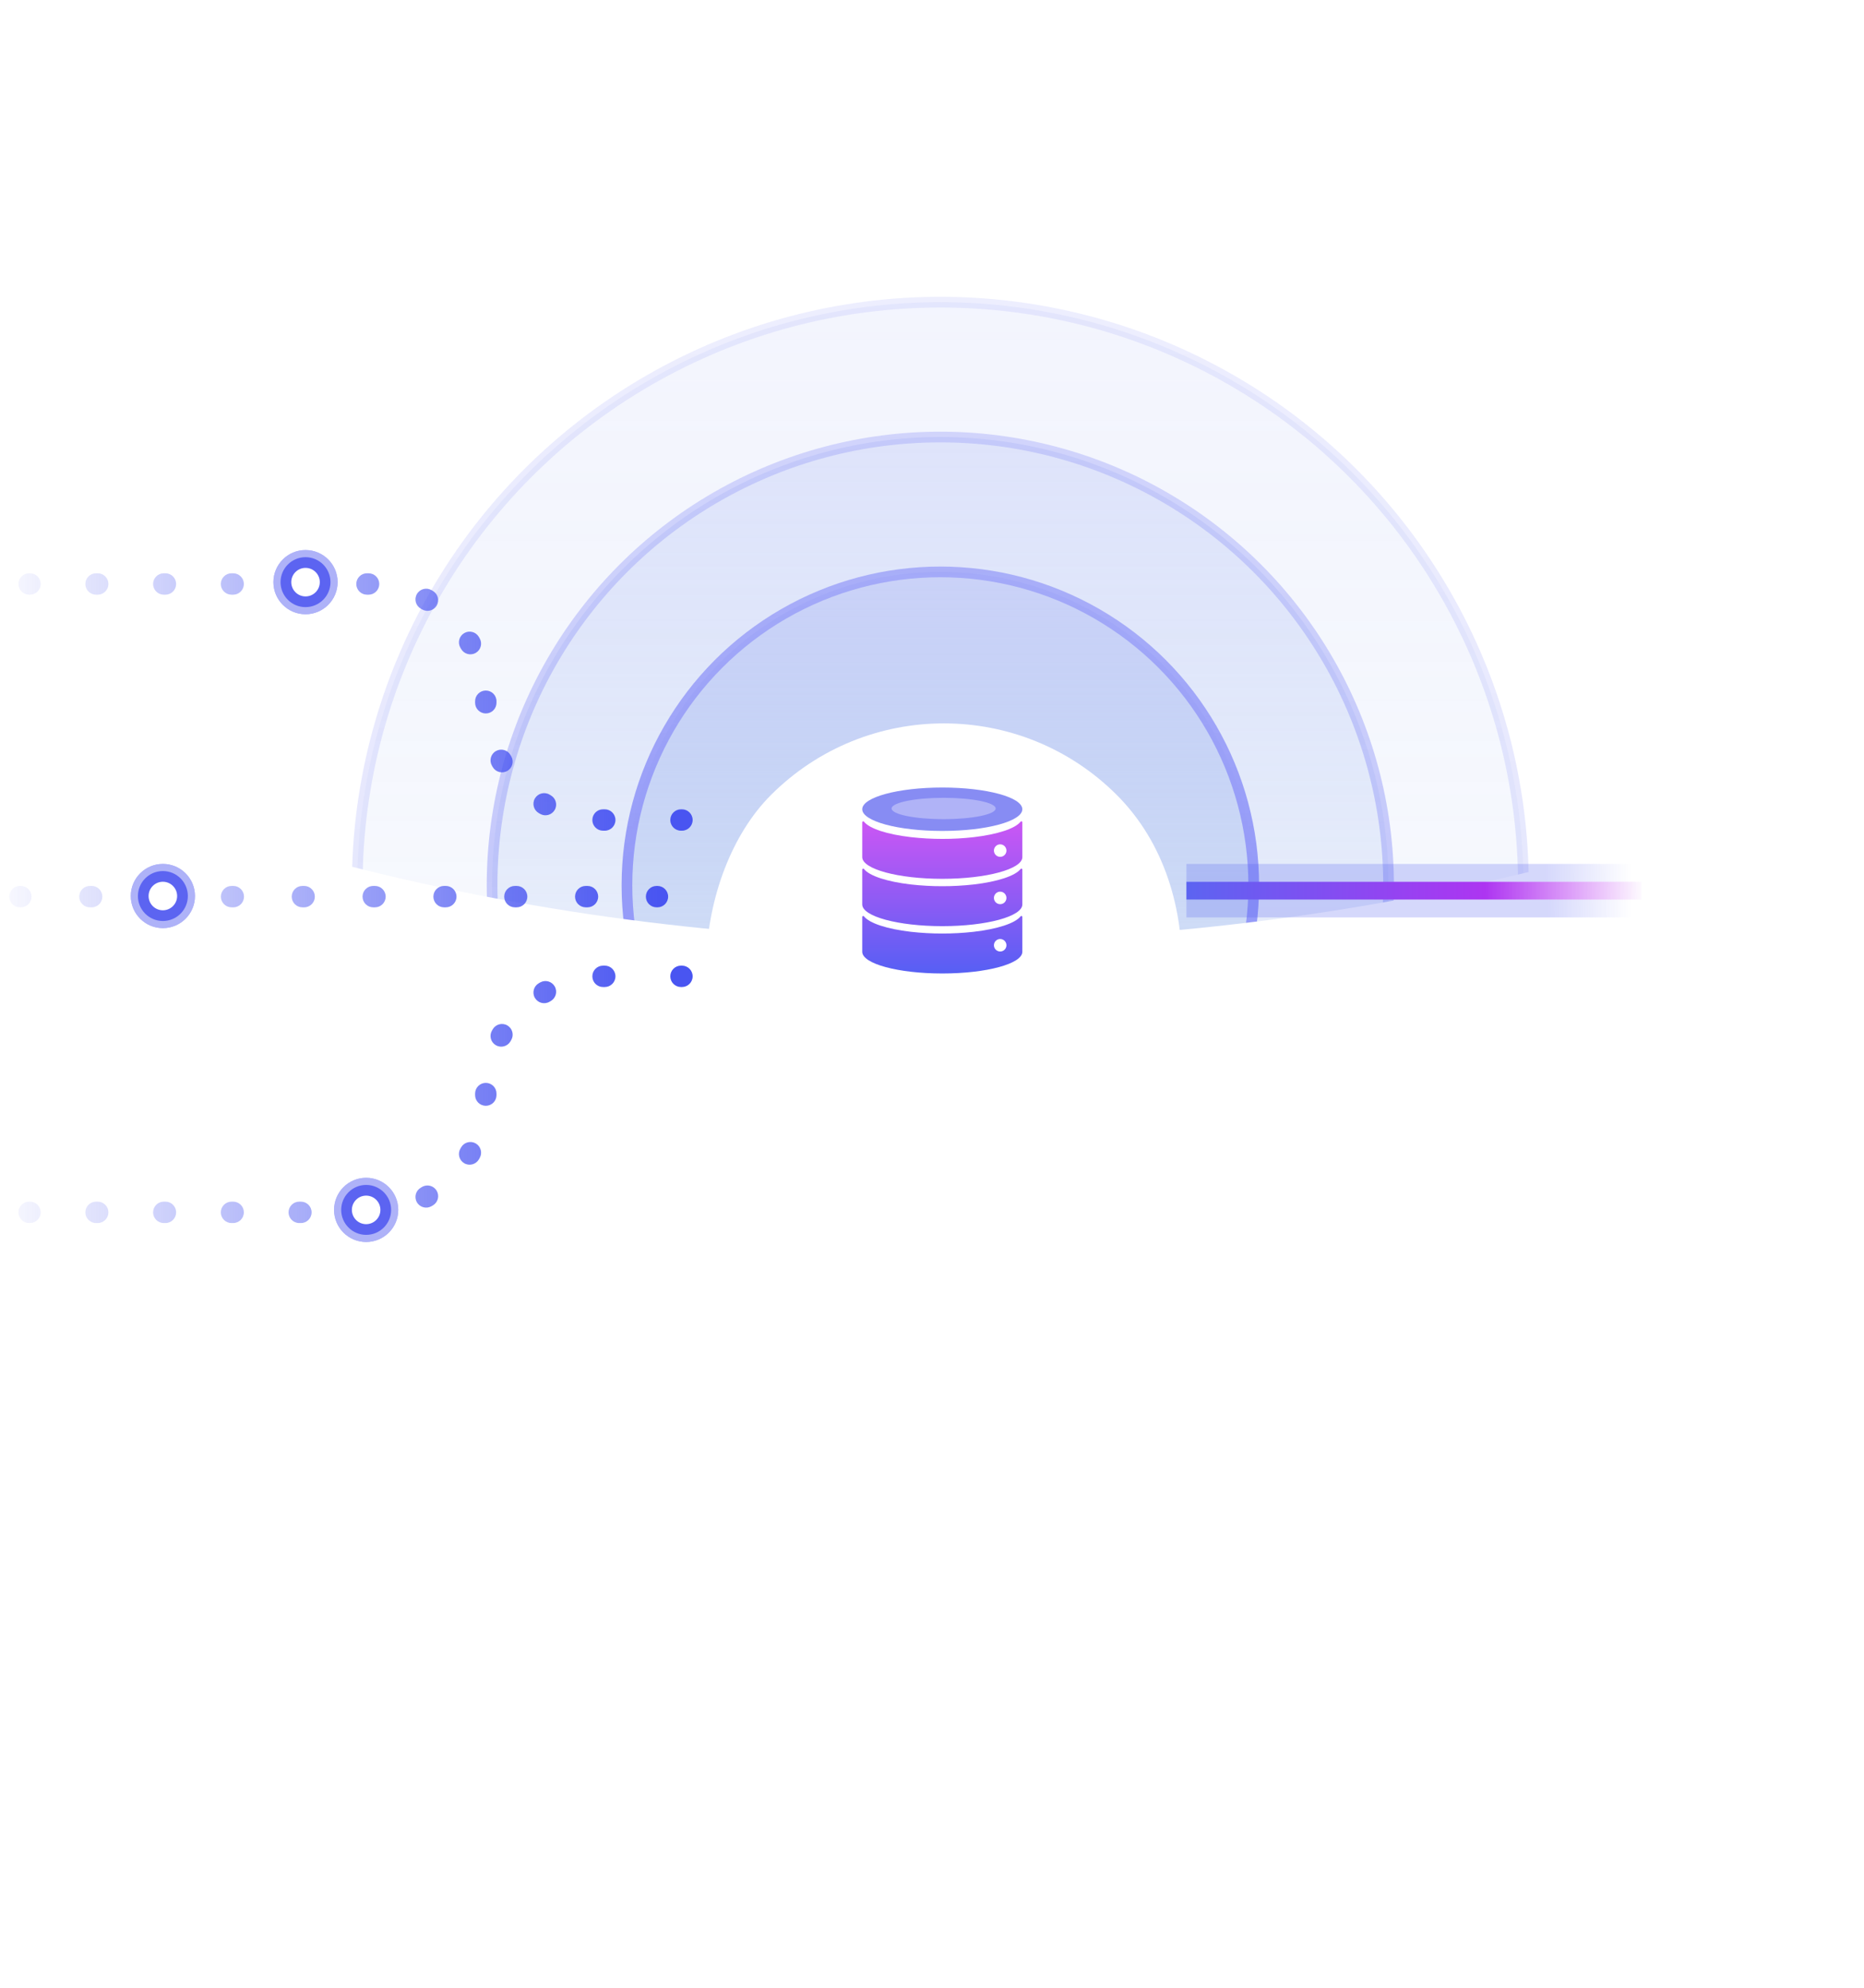 <svg width="196" height="209" viewBox="0 0 196 209" fill="none" xmlns="http://www.w3.org/2000/svg">
<g opacity="0.5">
<circle opacity="0.23" cx="98.875" cy="93.081" r="61.312" fill="url(#paint0_linear_648_336)" stroke="url(#paint1_linear_648_336)" stroke-width="1.125"/>
<circle opacity="0.5" cx="98.875" cy="93.081" r="47.133" fill="url(#paint2_linear_648_336)" stroke="url(#paint3_linear_648_336)" stroke-width="1.125"/>
<circle cx="98.877" cy="93.081" r="32.953" fill="url(#paint4_linear_648_336)" stroke="url(#paint5_linear_648_336)" stroke-width="1.125"/>
</g>
<g filter="url(#filter0_f_648_336)">
<path d="M36.5 91C77.961 101.579 122.014 101.479 163.5 91V176H36.5V91Z" fill="white"/>
</g>
<path fill-rule="evenodd" clip-rule="evenodd" d="M1.939 61.399C1.939 60.778 2.443 60.274 3.064 60.274H3.151C3.773 60.274 4.276 60.778 4.276 61.399C4.276 62.021 3.773 62.524 3.151 62.524H3.064C2.443 62.524 1.939 62.021 1.939 61.399ZM8.975 61.399C8.975 60.778 9.478 60.274 10.1 60.274H10.273C10.895 60.274 11.398 60.778 11.398 61.399C11.398 62.021 10.895 62.524 10.273 62.524H10.1C9.478 62.524 8.975 62.021 8.975 61.399ZM16.097 61.399C16.097 60.778 16.6 60.274 17.222 60.274H17.395C18.017 60.274 18.52 60.778 18.52 61.399C18.52 62.021 18.017 62.524 17.395 62.524H17.222C16.6 62.524 16.097 62.021 16.097 61.399ZM23.219 61.399C23.219 60.778 23.723 60.274 24.344 60.274H24.517C25.139 60.274 25.642 60.778 25.642 61.399C25.642 62.021 25.139 62.524 24.517 62.524H24.344C23.723 62.524 23.219 62.021 23.219 61.399ZM30.341 61.399C30.341 60.778 30.845 60.274 31.466 60.274H31.64C32.261 60.274 32.765 60.778 32.765 61.399C32.765 62.021 32.261 62.524 31.64 62.524H31.466C30.845 62.524 30.341 62.021 30.341 61.399ZM37.463 61.399C37.463 60.778 37.967 60.274 38.588 60.274H38.675L38.761 60.275C39.383 60.279 39.883 60.785 39.879 61.407C39.876 62.028 39.369 62.529 38.747 62.525L38.675 62.524H38.588C37.967 62.524 37.463 62.021 37.463 61.399ZM43.833 62.463C44.141 61.923 44.828 61.735 45.368 62.043C45.418 62.072 45.468 62.1 45.517 62.13C46.053 62.444 46.233 63.134 45.918 63.669C45.603 64.205 44.914 64.385 44.378 64.07C44.337 64.046 44.295 64.022 44.254 63.998C43.714 63.69 43.526 63.003 43.833 62.463ZM48.812 66.564C49.348 66.249 50.037 66.428 50.352 66.964C50.381 67.014 50.41 67.064 50.438 67.114C50.746 67.653 50.558 68.34 50.018 68.648C49.478 68.956 48.791 68.768 48.484 68.228C48.46 68.186 48.436 68.145 48.412 68.103C48.097 67.567 48.276 66.878 48.812 66.564ZM51.075 72.602C51.696 72.598 52.203 73.099 52.207 73.72L52.207 73.799L52.207 73.807L52.207 73.879C52.211 74.501 51.711 75.007 51.089 75.011C50.468 75.015 49.961 74.515 49.957 73.893L49.957 73.814L49.957 73.807L49.957 73.734C49.953 73.113 50.453 72.606 51.075 72.602ZM52.146 78.965C52.686 78.657 53.373 78.846 53.68 79.385L53.708 79.434C53.723 79.459 53.738 79.485 53.752 79.51C54.067 80.046 53.888 80.735 53.352 81.05C52.816 81.364 52.127 81.185 51.812 80.649C51.783 80.6 51.754 80.55 51.726 80.5C51.418 79.96 51.606 79.273 52.146 78.965ZM56.246 83.944C56.561 83.408 57.25 83.229 57.786 83.543C57.827 83.568 57.869 83.592 57.91 83.616C58.45 83.923 58.638 84.61 58.331 85.15C58.023 85.69 57.336 85.878 56.796 85.57C56.746 85.542 56.696 85.513 56.647 85.484C56.111 85.169 55.931 84.48 56.246 83.944ZM62.285 86.207C62.289 85.585 62.795 85.085 63.417 85.089L63.489 85.089H63.59C64.211 85.089 64.715 85.593 64.715 86.214C64.715 86.835 64.211 87.339 63.59 87.339H63.489L63.403 87.339C62.781 87.335 62.281 86.828 62.285 86.207ZM70.482 86.214C70.482 85.593 70.986 85.089 71.607 85.089H71.707C72.328 85.089 72.832 85.593 72.832 86.214C72.832 86.835 72.328 87.339 71.707 87.339H71.607C70.986 87.339 70.482 86.835 70.482 86.214ZM0.973 94.27C0.973 93.649 1.476 93.145 2.098 93.145H2.188C2.81 93.145 3.313 93.649 3.313 94.27C3.313 94.892 2.81 95.395 2.188 95.395H2.098C1.476 95.395 0.973 94.892 0.973 94.27ZM8.33 94.27C8.33 93.649 8.833 93.145 9.455 93.145H9.636C10.258 93.145 10.761 93.649 10.761 94.27C10.761 94.892 10.258 95.395 9.636 95.395H9.455C8.833 95.395 8.33 94.892 8.33 94.27ZM15.778 94.27C15.778 93.649 16.281 93.145 16.903 93.145H17.084C17.706 93.145 18.209 93.649 18.209 94.27C18.209 94.892 17.706 95.395 17.084 95.395H16.903C16.281 95.395 15.778 94.892 15.778 94.27ZM23.226 94.27C23.226 93.649 23.729 93.145 24.351 93.145H24.532C25.154 93.145 25.657 93.649 25.657 94.27C25.657 94.892 25.154 95.395 24.532 95.395H24.351C23.729 95.395 23.226 94.892 23.226 94.27ZM30.674 94.27C30.674 93.649 31.177 93.145 31.799 93.145H31.98C32.602 93.145 33.105 93.649 33.105 94.27C33.105 94.892 32.602 95.395 31.98 95.395H31.799C31.177 95.395 30.674 94.892 30.674 94.27ZM38.121 94.27C38.121 93.649 38.625 93.145 39.246 93.145H39.428C40.049 93.145 40.553 93.649 40.553 94.27C40.553 94.892 40.049 95.395 39.428 95.395H39.246C38.625 95.395 38.121 94.892 38.121 94.27ZM45.569 94.27C45.569 93.649 46.073 93.145 46.694 93.145H46.876C47.497 93.145 48.001 93.649 48.001 94.27C48.001 94.892 47.497 95.395 46.876 95.395H46.694C46.073 95.395 45.569 94.892 45.569 94.27ZM53.017 94.27C53.017 93.649 53.521 93.145 54.142 93.145H54.324C54.945 93.145 55.449 93.649 55.449 94.27C55.449 94.892 54.945 95.395 54.324 95.395H54.142C53.521 95.395 53.017 94.892 53.017 94.27ZM60.465 94.27C60.465 93.649 60.969 93.145 61.59 93.145H61.772C62.393 93.145 62.897 93.649 62.897 94.27C62.897 94.892 62.393 95.395 61.772 95.395H61.59C60.969 95.395 60.465 94.892 60.465 94.27ZM67.913 94.27C67.913 93.649 68.417 93.145 69.038 93.145H69.129C69.75 93.145 70.254 93.649 70.254 94.27C70.254 94.892 69.75 95.395 69.129 95.395H69.038C68.417 95.395 67.913 94.892 67.913 94.27ZM3.064 128.589C2.443 128.589 1.939 128.085 1.939 127.464C1.939 126.843 2.443 126.339 3.064 126.339H3.151C3.773 126.339 4.276 126.843 4.276 127.464C4.276 128.085 3.773 128.589 3.151 128.589H3.064ZM10.1 128.589C9.478 128.589 8.975 128.085 8.975 127.464C8.975 126.843 9.478 126.339 10.1 126.339H10.273C10.895 126.339 11.398 126.843 11.398 127.464C11.398 128.085 10.895 128.589 10.273 128.589H10.1ZM17.222 128.589C16.6 128.589 16.097 128.085 16.097 127.464C16.097 126.843 16.6 126.339 17.222 126.339H17.395C18.017 126.339 18.52 126.843 18.52 127.464C18.52 128.085 18.017 128.589 17.395 128.589H17.222ZM24.344 128.589C23.723 128.589 23.219 128.085 23.219 127.464C23.219 126.843 23.723 126.339 24.344 126.339H24.517C25.139 126.339 25.642 126.843 25.642 127.464C25.642 128.085 25.139 128.589 24.517 128.589H24.344ZM31.466 128.589C30.845 128.589 30.341 128.085 30.341 127.464C30.341 126.843 30.845 126.339 31.466 126.339H31.64C32.261 126.339 32.765 126.843 32.765 127.464C32.765 128.085 32.261 128.589 31.64 128.589H31.466ZM38.588 128.589C37.967 128.589 37.463 128.085 37.463 127.464C37.463 126.843 37.967 126.339 38.588 126.339H38.675L38.747 126.339C39.369 126.335 39.876 126.835 39.879 127.457C39.883 128.078 39.383 128.585 38.761 128.589L38.675 128.589H38.588ZM45.368 126.82C44.828 127.128 44.141 126.94 43.833 126.4C43.526 125.86 43.714 125.173 44.254 124.866C44.295 124.842 44.337 124.818 44.378 124.793C44.914 124.479 45.603 124.658 45.918 125.194C46.233 125.73 46.053 126.419 45.517 126.734C45.468 126.763 45.418 126.792 45.368 126.82ZM50.352 121.899C50.037 122.435 49.348 122.614 48.812 122.3C48.276 121.985 48.097 121.296 48.412 120.76C48.436 120.719 48.46 120.677 48.484 120.635C48.791 120.096 49.478 119.907 50.018 120.215C50.558 120.523 50.746 121.21 50.438 121.75C50.41 121.8 50.381 121.85 50.352 121.899ZM52.207 115.143C52.203 115.765 51.696 116.265 51.075 116.261C50.453 116.257 49.953 115.751 49.957 115.129L49.957 115.057L49.957 115.049L49.957 114.97C49.961 114.349 50.468 113.848 51.089 113.852C51.711 113.856 52.211 114.363 52.207 114.984L52.207 115.057L52.207 115.064L52.207 115.143ZM53.68 109.478C53.373 110.018 52.686 110.206 52.146 109.898C51.606 109.59 51.418 108.903 51.726 108.364C51.754 108.314 51.783 108.264 51.812 108.214C52.127 107.678 52.816 107.499 53.352 107.813C53.888 108.128 54.067 108.817 53.752 109.353C53.728 109.395 53.704 109.436 53.68 109.478ZM57.786 105.32C57.25 105.634 56.561 105.455 56.246 104.919C55.931 104.384 56.111 103.694 56.647 103.38C56.675 103.363 56.703 103.347 56.731 103.33C56.753 103.318 56.774 103.305 56.796 103.293C57.336 102.985 58.023 103.173 58.331 103.713C58.638 104.253 58.45 104.94 57.91 105.248C57.869 105.272 57.827 105.296 57.786 105.32ZM63.417 103.775C62.795 103.779 62.289 103.278 62.285 102.657C62.281 102.035 62.781 101.529 63.403 101.525L63.489 101.524H63.59C64.211 101.524 64.715 102.028 64.715 102.649C64.715 103.271 64.211 103.774 63.59 103.774H63.489L63.417 103.775ZM71.607 103.774C70.986 103.774 70.482 103.271 70.482 102.649C70.482 102.028 70.986 101.524 71.607 101.524H71.707C72.328 101.524 72.832 102.028 72.832 102.649C72.832 103.271 72.328 103.774 71.707 103.774H71.607Z" fill="url(#paint6_linear_648_336)"/>
<path d="M124.75 92.706H172.625V94.581H124.75V92.706Z" fill="url(#paint7_linear_648_336)"/>
<path opacity="0.23" d="M124.75 90.831H171.625V92.706H124.75V90.831Z" fill="url(#paint8_linear_648_336)"/>
<path opacity="0.23" d="M124.75 94.581H171.625V96.456H124.75V94.581Z" fill="url(#paint9_linear_648_336)"/>
<g filter="url(#filter1_dd_648_336)">
<rect x="99.25" y="56.331" width="51.442" height="51.442" rx="25.721" transform="rotate(45 99.25 56.331)" fill="white"/>
</g>
<circle cx="32.125" cy="61.206" r="3.375" fill="#5C64F1"/>
<circle cx="32.125" cy="61.206" r="3" stroke="white" stroke-opacity="0.5" stroke-width="0.75"/>
<circle cx="17.127" cy="94.206" r="3.375" fill="#5C64F1"/>
<circle cx="17.127" cy="94.206" r="3" stroke="white" stroke-opacity="0.5" stroke-width="0.75"/>
<circle cx="32.127" cy="61.206" r="1.5" fill="white"/>
<circle cx="17.125" cy="94.206" r="1.5" fill="white"/>
<circle cx="38.502" cy="127.206" r="3.375" fill="#5C64F1"/>
<circle cx="38.502" cy="127.206" r="3" stroke="white" stroke-opacity="0.5" stroke-width="0.75"/>
<circle cx="38.5" cy="127.206" r="1.5" fill="white"/>
<path d="M99.082 87.365C103.73 87.365 107.498 86.343 107.498 85.082C107.498 83.821 103.73 82.799 99.082 82.799C94.433 82.799 90.665 83.821 90.665 85.082C90.665 86.343 94.433 87.365 99.082 87.365Z" fill="#878CF3"/>
<ellipse opacity="0.34" cx="99.223" cy="85.003" rx="5.471" ry="1.122" fill="white"/>
<path opacity="0.8" fill-rule="evenodd" clip-rule="evenodd" d="M107.318 86.387C107.332 86.371 107.35 86.359 107.37 86.353C107.39 86.347 107.412 86.347 107.432 86.355C107.452 86.362 107.469 86.375 107.482 86.392C107.494 86.41 107.5 86.43 107.5 86.452V90.116C107.5 91.375 103.731 92.398 99.082 92.398C94.432 92.398 90.665 91.375 90.665 90.116V86.452C90.665 86.43 90.671 86.41 90.683 86.392C90.695 86.375 90.713 86.362 90.733 86.355C90.753 86.347 90.774 86.347 90.795 86.353C90.815 86.359 90.833 86.371 90.846 86.387C91.419 87.122 93.29 87.726 95.787 88.016C96.881 88.139 97.981 88.201 99.082 88.201C100.183 88.203 101.283 88.142 102.377 88.019C104.87 87.726 106.742 87.122 107.318 86.387ZM107.318 91.364C107.332 91.347 107.35 91.335 107.37 91.329C107.39 91.323 107.412 91.324 107.432 91.331C107.452 91.338 107.469 91.351 107.482 91.368C107.494 91.386 107.5 91.407 107.5 91.428V95.092C107.5 96.351 103.731 97.374 99.082 97.374C94.432 97.374 90.665 96.351 90.665 95.092V91.428C90.665 91.407 90.671 91.386 90.683 91.368C90.695 91.351 90.713 91.338 90.733 91.331C90.753 91.324 90.774 91.323 90.795 91.329C90.815 91.335 90.833 91.347 90.846 91.364C91.419 92.098 93.294 92.702 95.787 92.992C96.881 93.114 97.981 93.175 99.082 93.173C100.183 93.175 101.283 93.114 102.377 92.992C104.87 92.702 106.742 92.098 107.318 91.364ZM107.37 96.305C107.35 96.311 107.332 96.323 107.318 96.34C106.742 97.075 104.87 97.679 102.377 97.968C101.283 98.091 100.183 98.151 99.082 98.149C97.981 98.151 96.881 98.091 95.787 97.968C93.29 97.679 91.419 97.074 90.846 96.34C90.833 96.323 90.815 96.311 90.795 96.305C90.774 96.299 90.753 96.3 90.733 96.307C90.713 96.314 90.695 96.327 90.683 96.345C90.671 96.362 90.665 96.383 90.665 96.404V100.068C90.665 101.328 94.432 102.35 99.082 102.35C103.731 102.35 107.5 101.328 107.5 100.068V96.404C107.5 96.383 107.494 96.362 107.482 96.345C107.469 96.327 107.452 96.314 107.432 96.307C107.412 96.3 107.39 96.299 107.37 96.305Z" fill="url(#paint10_linear_648_336)"/>
<path d="M105.827 99.382C105.827 99.512 105.789 99.639 105.716 99.747C105.644 99.855 105.542 99.939 105.421 99.989C105.301 100.039 105.169 100.052 105.042 100.026C104.914 100.001 104.797 99.938 104.705 99.847C104.613 99.754 104.551 99.637 104.525 99.51C104.5 99.382 104.513 99.25 104.563 99.13C104.612 99.01 104.697 98.907 104.805 98.835C104.913 98.763 105.04 98.725 105.17 98.725C105.344 98.725 105.511 98.794 105.635 98.917C105.758 99.04 105.827 99.207 105.827 99.382Z" fill="white"/>
<path d="M105.827 89.429C105.827 89.559 105.789 89.686 105.716 89.794C105.644 89.902 105.542 89.987 105.421 90.036C105.301 90.086 105.169 90.099 105.042 90.074C104.914 90.048 104.797 89.986 104.705 89.894C104.613 89.802 104.551 89.685 104.525 89.557C104.5 89.43 104.513 89.298 104.563 89.178C104.612 89.058 104.697 88.955 104.805 88.883C104.913 88.811 105.04 88.772 105.17 88.772C105.344 88.772 105.511 88.841 105.635 88.964C105.758 89.088 105.827 89.255 105.827 89.429Z" fill="white"/>
<path d="M105.827 94.405C105.827 94.535 105.789 94.662 105.716 94.77C105.644 94.879 105.542 94.963 105.421 95.013C105.301 95.062 105.169 95.075 105.042 95.05C104.914 95.025 104.797 94.962 104.705 94.87C104.613 94.778 104.551 94.661 104.525 94.534C104.5 94.406 104.513 94.274 104.563 94.154C104.612 94.034 104.697 93.931 104.805 93.859C104.913 93.787 105.04 93.748 105.17 93.748C105.344 93.748 105.511 93.817 105.635 93.941C105.758 94.064 105.827 94.231 105.827 94.405Z" fill="white"/>
<defs>
<filter id="filter0_f_648_336" x="4.273" y="58.773" width="191.453" height="149.453" filterUnits="userSpaceOnUse" color-interpolation-filters="sRGB">
<feFlood flood-opacity="0" result="BackgroundImageFix"/>
<feBlend mode="normal" in="SourceGraphic" in2="BackgroundImageFix" result="shape"/>
<feGaussianBlur stdDeviation="16.113" result="effect1_foregroundBlur_648_336"/>
</filter>
<filter id="filter1_dd_648_336" x="61.928" y="61.829" width="74.644" height="74.645" filterUnits="userSpaceOnUse" color-interpolation-filters="sRGB">
<feFlood flood-opacity="0" result="BackgroundImageFix"/>
<feColorMatrix in="SourceAlpha" type="matrix" values="0 0 0 0 0 0 0 0 0 0 0 0 0 0 0 0 0 0 127 0" result="hardAlpha"/>
<feOffset dy="6.445"/>
<feGaussianBlur stdDeviation="5.801"/>
<feComposite in2="hardAlpha" operator="out"/>
<feColorMatrix type="matrix" values="0 0 0 0 0.466 0 0 0 0 0.409 0 0 0 0 0.542 0 0 0 0.2 0"/>
<feBlend mode="normal" in2="BackgroundImageFix" result="effect1_dropShadow_648_336"/>
<feColorMatrix in="SourceAlpha" type="matrix" values="0 0 0 0 0 0 0 0 0 0 0 0 0 0 0 0 0 0 127 0" result="hardAlpha"/>
<feOffset dy="2.625"/>
<feGaussianBlur stdDeviation="1.125"/>
<feComposite in2="hardAlpha" operator="out"/>
<feColorMatrix type="matrix" values="0 0 0 0 0.289 0 0 0 0 0.267 0 0 0 0 0.396 0 0 0 0.04 0"/>
<feBlend mode="normal" in2="effect1_dropShadow_648_336" result="effect2_dropShadow_648_336"/>
<feBlend mode="normal" in="SourceGraphic" in2="effect2_dropShadow_648_336" result="shape"/>
</filter>
<linearGradient id="paint0_linear_648_336" x1="98.875" y1="31.206" x2="98.875" y2="154.956" gradientUnits="userSpaceOnUse">
<stop stop-color="#96A5F1"/>
<stop offset="1" stop-color="#3575D7" stop-opacity="0"/>
</linearGradient>
<linearGradient id="paint1_linear_648_336" x1="98.875" y1="31.206" x2="98.875" y2="87.727" gradientUnits="userSpaceOnUse">
<stop stop-color="#2C37F1" stop-opacity="0.73"/>
<stop offset="1" stop-color="#2C37F1"/>
</linearGradient>
<linearGradient id="paint2_linear_648_336" x1="98.875" y1="45.386" x2="98.875" y2="140.776" gradientUnits="userSpaceOnUse">
<stop stop-color="#96A5F1"/>
<stop offset="1" stop-color="#3575D7" stop-opacity="0"/>
</linearGradient>
<linearGradient id="paint3_linear_648_336" x1="98.875" y1="45.386" x2="98.875" y2="88.954" gradientUnits="userSpaceOnUse">
<stop stop-color="#2C37F1" stop-opacity="0.73"/>
<stop offset="1" stop-color="#2C37F1"/>
</linearGradient>
<linearGradient id="paint4_linear_648_336" x1="98.877" y1="59.565" x2="98.877" y2="126.597" gradientUnits="userSpaceOnUse">
<stop stop-color="#96A5F1"/>
<stop offset="1" stop-color="#3575D7" stop-opacity="0"/>
</linearGradient>
<linearGradient id="paint5_linear_648_336" x1="98.877" y1="59.565" x2="98.877" y2="90.181" gradientUnits="userSpaceOnUse">
<stop stop-color="#2C37F1" stop-opacity="0.73"/>
<stop offset="1" stop-color="#2C37F1"/>
</linearGradient>
<linearGradient id="paint6_linear_648_336" x1="69.172" y1="92.287" x2="-2.354" y2="92.287" gradientUnits="userSpaceOnUse">
<stop stop-color="#4955F1"/>
<stop offset="1" stop-color="#4955F1" stop-opacity="0"/>
</linearGradient>
<linearGradient id="paint7_linear_648_336" x1="173" y1="93" x2="124.75" y2="92.706" gradientUnits="userSpaceOnUse">
<stop stop-color="#BC2CF1" stop-opacity="0"/>
<stop offset="0.349" stop-color="#AD35F1"/>
<stop offset="1" stop-color="#5C64F1"/>
</linearGradient>
<linearGradient id="paint8_linear_648_336" x1="124.516" y1="91.5" x2="171.5" y2="91.033" gradientUnits="userSpaceOnUse">
<stop stop-color="#4955F1"/>
<stop offset="0.809" stop-color="#4955F1"/>
<stop offset="1" stop-color="#4955F1" stop-opacity="0"/>
</linearGradient>
<linearGradient id="paint9_linear_648_336" x1="124.5" y1="95.25" x2="171.5" y2="95" gradientUnits="userSpaceOnUse">
<stop stop-color="#4955F1"/>
<stop offset="0.815" stop-color="#4955F1"/>
<stop offset="1" stop-color="#4955F1" stop-opacity="0"/>
</linearGradient>
<linearGradient id="paint10_linear_648_336" x1="99.082" y1="86.349" x2="99.082" y2="102.35" gradientUnits="userSpaceOnUse">
<stop stop-color="#BE2CF1"/>
<stop offset="1" stop-color="#2C37F1"/>
</linearGradient>
</defs>
</svg>
